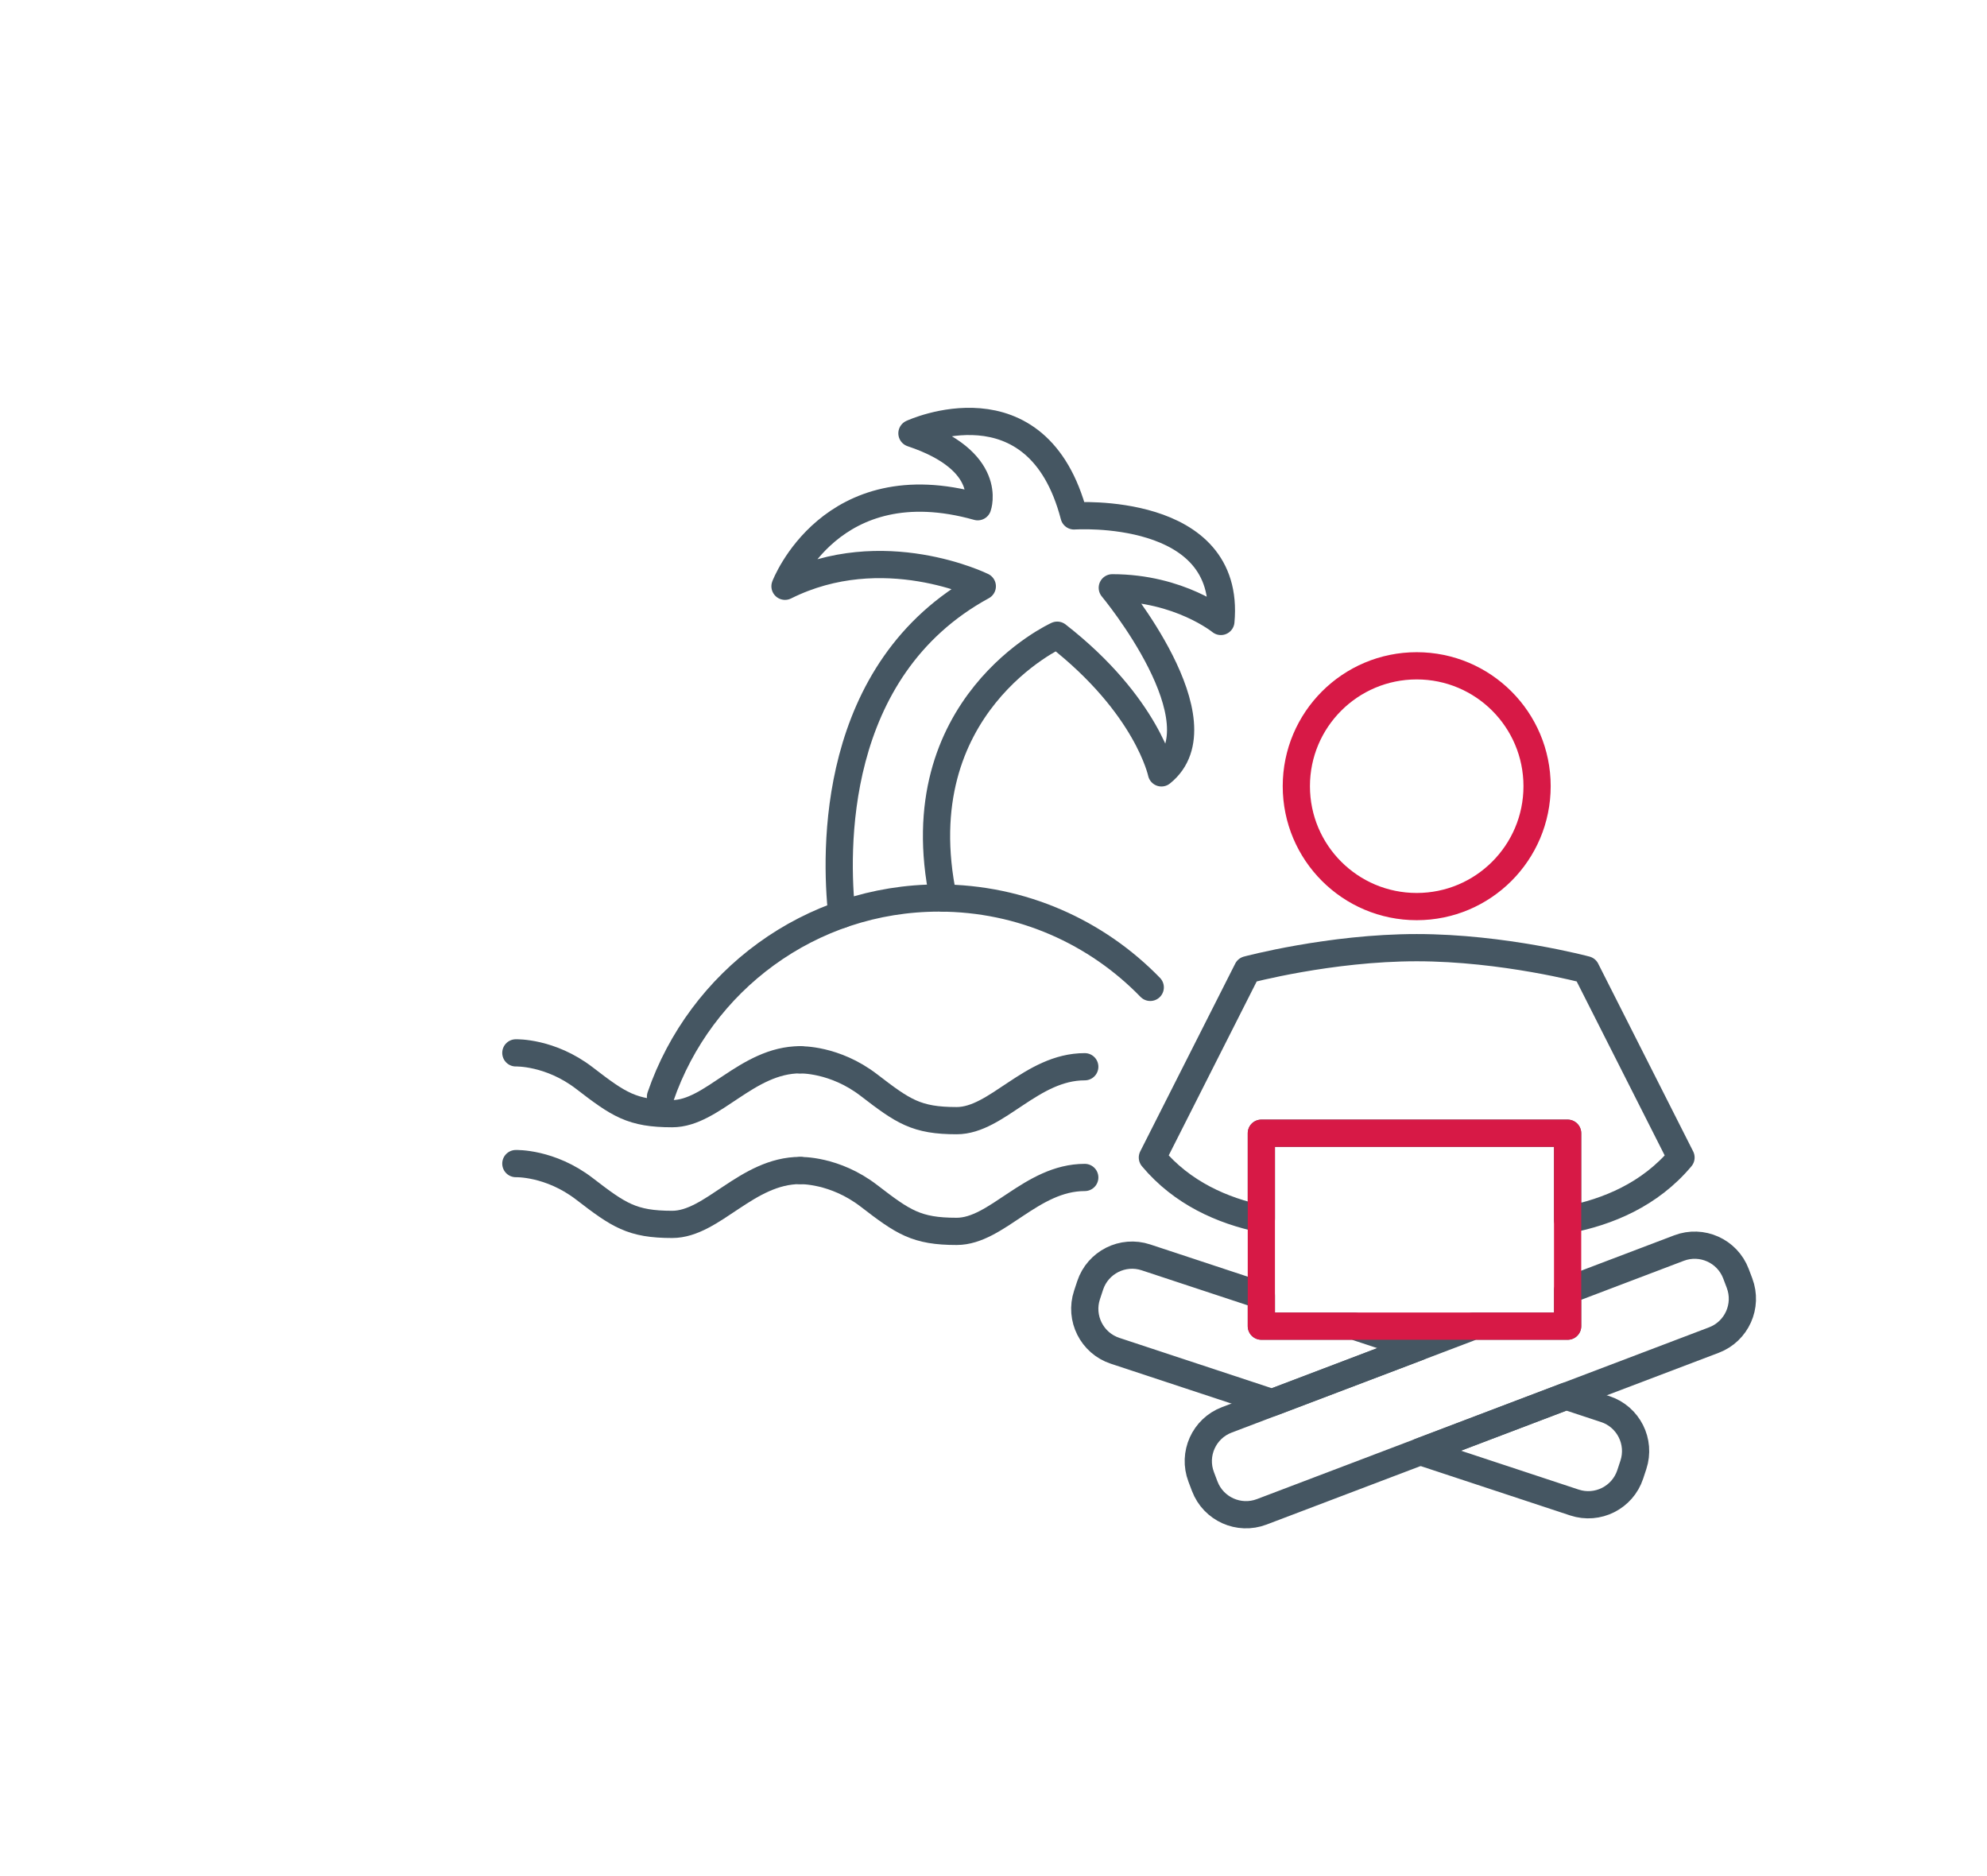 <?xml version="1.0" encoding="UTF-8"?>
<svg xmlns="http://www.w3.org/2000/svg" viewBox="0 0 1215.28 1147.4">
  <defs>
    <style>
      .cls-1 {
        stroke: #d71946;
      }

      .cls-1, .cls-2 {
        fill: none;
        stroke-linecap: round;
        stroke-linejoin: round;
        stroke-width: 16.65px;
      }

      .cls-2 {
        stroke: #455662;
      }
    </style>
  </defs>
  <g id="grey">
    <path class="cls-2" d="M970.05,593.03s-50.44-13.51-103.57-13.51-103.57,13.51-103.57,13.51l-58.09,114.83c18.23,21.77,42.91,32.54,66.64,37.49v-52.35h187.32v52.89c24.55-4.69,50.43-15.42,69.35-38.03l-58.09-114.83Z"></path>
    <path class="cls-2" d="M1063.91,784.62l-2.17-5.73c-5.3-13.95-20.9-20.96-34.85-15.66l-68.1,25.87v21.88h-57.59l-150.88,57.31c-13.95,5.3-20.96,20.9-15.66,34.85l2.17,5.73c5.3,13.95,20.9,20.96,34.85,15.66l276.57-105.05c13.95-5.3,20.96-20.9,15.66-34.85Z"></path>
    <g>
      <path class="cls-2" d="M867.25,823.87l-39.05-12.9h-56.74v-18.74l-70.58-23.31c-14.17-4.68-29.45,3.01-34.13,17.18l-1.92,5.82c-4.68,14.17,3.01,29.45,17.18,34.13l96.01,31.71,89.22-33.89Z"></path>
      <path class="cls-2" d="M981.81,861.71l-23.94-7.91-89.22,33.89,94.29,31.14c14.17,4.68,29.45-3.01,34.13-17.18l1.92-5.82c4.68-14.17-3.01-29.45-17.18-34.13Z"></path>
    </g>
    <path class="cls-2" d="M514.86,559.19c-4.05-37.63-7.47-149.73,85.93-200.67,0,0-60.8-29.93-120.67,0,0,0,28.06-73.9,117.86-48.64,0,0,10.29-28.06-40.22-44.9,0,0,76.7-35.55,99.15,50.51,0,0,96.35-6.55,89.8,64.54,0,0-25.26-20.58-66.41-20.58,0,0,68.54,82.32,30.06,113.18,0,0-8.55-41.16-63.74-84.19,0,0-94.41,42.77-69.7,160.75"></path>
    <path class="cls-2" d="M403.97,670.67c24.3-70.7,91.38-121.51,170.33-121.51,50.69,0,96.49,20.94,129.21,54.65"></path>
    <path class="cls-2" d="M315.5,643.86s20.98-.7,41.95,15.43c20.98,16.14,29,21.75,53.68,21.75s45.66-32.97,78.35-32.97"></path>
    <path class="cls-2" d="M489.48,648.13s20.98-.7,41.95,15.43c20.98,16.14,29,21.75,53.68,21.75s45.66-32.97,78.35-32.97"></path>
    <path class="cls-2" d="M315.5,711.57s20.98-.7,41.95,15.43c20.98,16.14,29,21.75,53.68,21.75s45.66-32.97,78.35-32.97"></path>
    <path class="cls-2" d="M489.48,715.84s20.98-.7,41.95,15.43c20.98,16.14,29,21.75,53.68,21.75s45.66-32.97,78.35-32.97"></path>
  </g>
  <g id="red">
    <circle class="cls-1" cx="866.48" cy="480.78" r="73.62"></circle>
    <rect class="cls-1" x="771.46" y="692.99" width="187.32" height="117.98"></rect>
  </g>
</svg>
